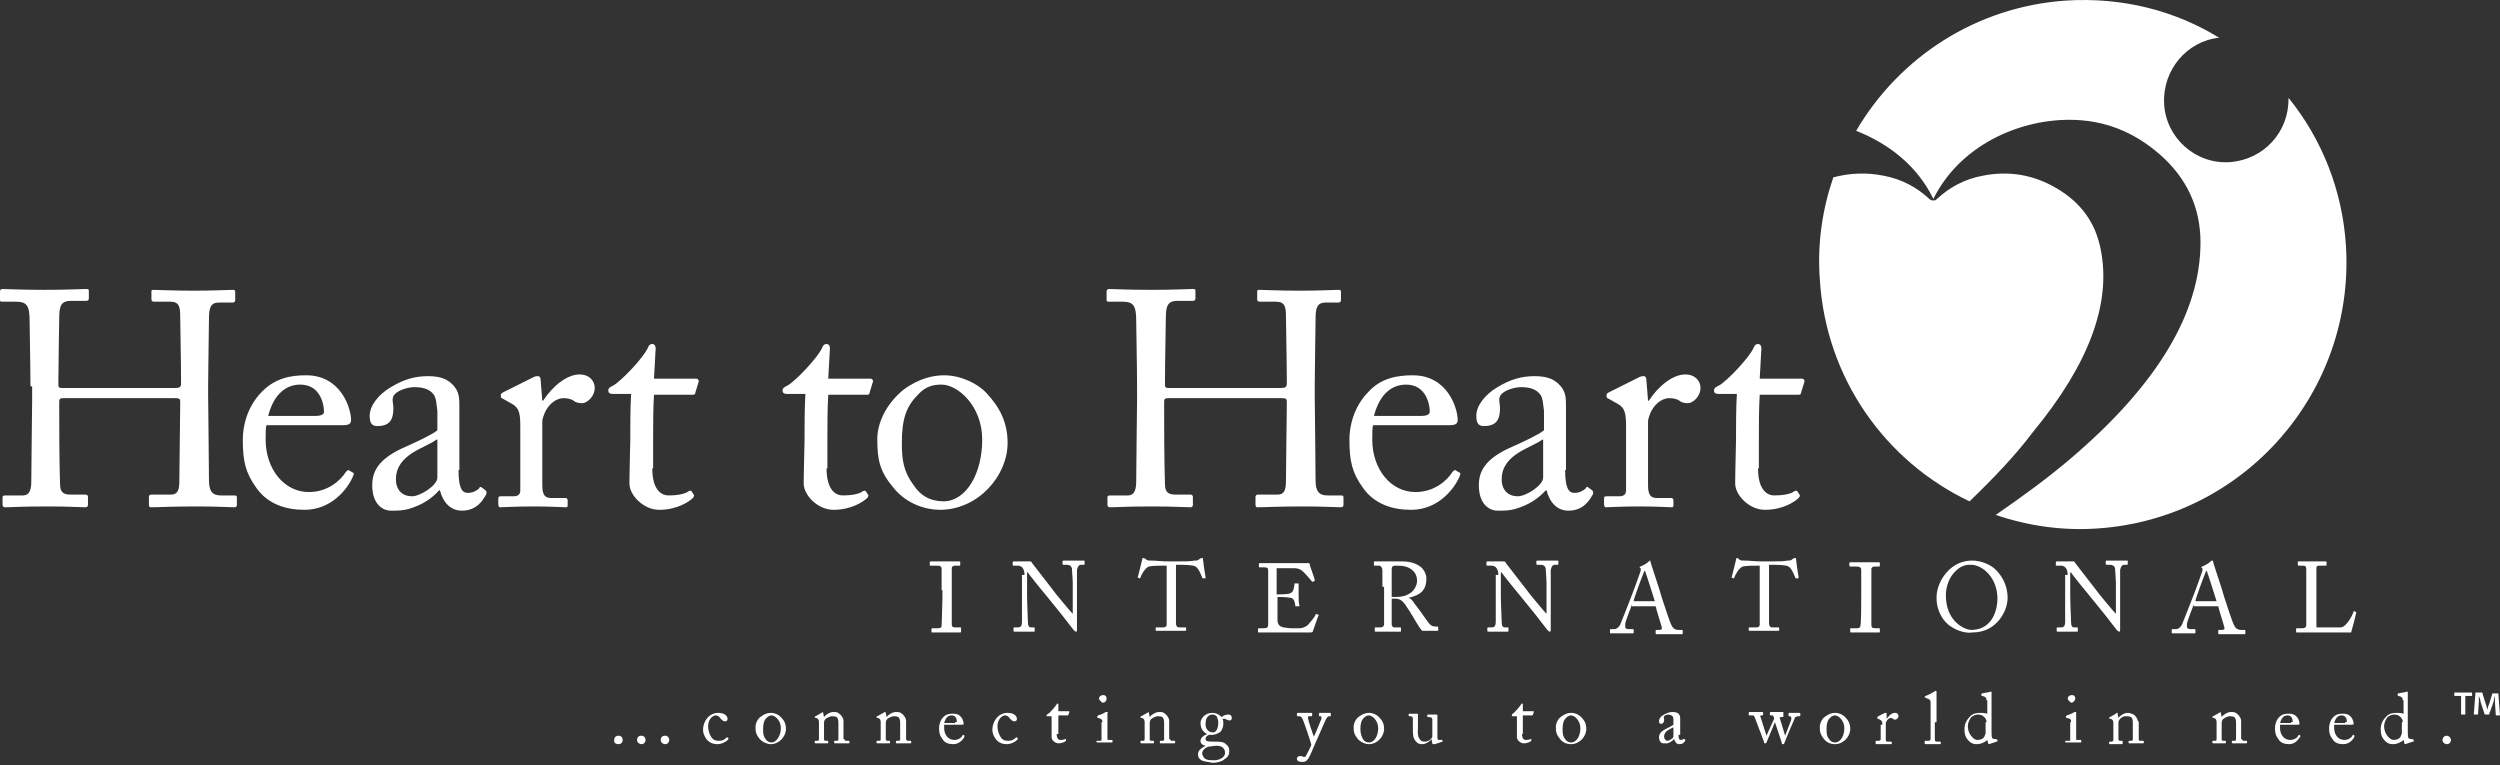 <?xml version="1.0" encoding="UTF-8"?>
<svg width="356" height="109" viewBox="0 0 356 109" fill="none" xmlns="http://www.w3.org/2000/svg">
<rect x="0" y="0" width="356" height="109" fill="#333333" stroke="none"/>
<path d="M299.135 35.492C298.412 31.757 296.364 28.866 292.87 26.818C289.617 24.89 286.123 24.288 282.389 25.011C279.738 25.493 277.57 26.697 275.763 28.384C275.642 28.505 275.401 28.625 275.281 28.505C275.16 28.625 275.04 28.505 274.799 28.384C272.992 26.697 270.823 25.493 268.173 25.011C265.763 24.529 263.354 24.649 261.065 25.252C259.499 29.83 258.776 34.649 259.137 39.709C259.981 53.924 268.534 65.731 280.461 71.393C283.834 68.14 286.967 64.888 289.497 61.514C297.448 51.876 300.701 43.202 299.135 35.492ZM334.072 35.13C333.59 27.059 330.578 19.71 325.88 13.927C326 18.746 322.386 22.722 317.567 23.083C312.628 23.445 308.411 19.59 308.17 14.771C307.929 9.952 311.423 5.856 316.001 5.374C309.736 1.518 302.267 -0.409 294.316 0.073C281.425 0.916 270.462 8.144 264.318 18.626C268.896 20.433 272.992 23.565 275.281 28.264C275.281 28.384 275.281 28.384 275.281 28.505V28.384C279.016 20.794 287.328 17.059 294.677 17.059C299.616 17.059 303.833 18.746 307.568 21.999C311.423 25.372 313.35 29.589 313.35 34.528C313.35 44.528 307.206 54.768 294.918 65.249C291.665 68.02 288.051 70.67 284.196 73.321C288.774 74.887 293.713 75.61 298.773 75.248C319.615 73.802 335.277 55.852 334.072 35.13Z" fill="white"/>
<path d="M4.337 55.009C4.337 52.358 4.217 46.455 4.217 45.732C4.217 43.564 3.855 42.961 2.289 42.961H0.241C-2.33375e-07 42.961 0 42.841 0 42.6V41.516C0 41.275 0.12 41.154 0.361 41.154C1.205 41.154 2.65 41.275 6.385 41.275C9.758 41.275 11.325 41.154 12.168 41.154C12.529 41.154 12.65 41.154 12.65 41.395V42.48C12.65 42.72 12.529 42.841 12.288 42.841H10.12C8.674 42.841 8.433 43.564 8.433 45.371C8.433 45.973 8.313 51.756 8.313 54.165V54.888C8.313 55.129 8.433 55.25 8.795 55.25H24.938C25.54 55.25 25.781 55.129 25.781 54.647V54.165C25.781 51.636 25.661 45.612 25.661 45.13C25.661 43.684 25.54 42.961 24.215 42.961H21.926C21.685 42.961 21.565 42.841 21.565 42.6V41.516C21.565 41.395 21.565 41.275 21.806 41.275C22.77 41.275 24.577 41.395 27.588 41.395C30.6 41.395 32.287 41.275 33.13 41.275C33.492 41.275 33.492 41.395 33.492 41.636V42.72C33.492 42.961 33.371 43.082 33.13 43.082H31.203C29.998 43.082 29.757 43.805 29.757 45.371C29.757 45.973 29.637 53.322 29.637 54.888V56.214C29.637 57.659 29.757 65.851 29.757 68.381C29.757 69.947 30.239 70.55 31.444 70.55H33.371C33.733 70.55 33.733 70.67 33.733 70.911V71.875C33.733 72.116 33.612 72.236 33.371 72.236C32.528 72.236 31.082 72.116 27.95 72.116C24.215 72.116 22.77 72.236 21.444 72.236C21.324 72.236 21.203 72.116 21.203 71.875V70.791C21.203 70.55 21.324 70.429 21.565 70.429H24.336C25.42 70.429 25.54 69.586 25.54 68.381C25.54 66.333 25.661 59.346 25.661 57.78V57.177C25.661 56.695 25.42 56.695 24.697 56.695H9.036C8.554 56.695 8.433 56.816 8.433 57.177V58.141C8.433 59.346 8.433 65.972 8.554 68.984C8.554 70.068 9.036 70.429 9.999 70.429H12.168C12.409 70.429 12.529 70.55 12.529 70.791V71.875C12.529 72.116 12.409 72.236 12.168 72.236C11.325 72.236 9.879 72.116 6.747 72.116C3.012 72.116 1.687 72.236 0.723 72.236C0.482 72.236 0.361 72.116 0.361 71.875V70.791C0.361 70.67 0.482 70.55 0.723 70.55H3.253C4.337 70.55 4.458 69.466 4.458 68.502C4.458 66.454 4.578 58.021 4.578 56.936V55.009H4.337Z" fill="white"/>
<path d="M37.948 60.55C37.828 60.912 37.828 61.635 37.828 62.598C37.828 66.815 40.478 70.068 43.972 70.068C46.622 70.068 48.429 68.502 49.273 67.176C49.393 67.056 49.513 66.935 49.634 66.935L50.236 67.297C50.357 67.297 50.477 67.417 50.236 67.899C49.513 69.586 47.224 72.598 43.369 72.598C40.839 72.598 38.189 71.875 36.502 69.465C34.936 67.297 34.575 65.61 34.575 62.598C34.575 60.912 35.057 58.02 37.346 55.731C39.273 53.804 41.442 53.442 43.61 53.442C48.55 53.442 49.995 58.141 49.995 59.828C49.995 60.43 49.513 60.55 48.791 60.55H37.948ZM44.935 59.225C45.779 59.225 46.14 58.984 46.14 58.623C46.14 57.659 45.658 54.768 42.767 54.768C40.839 54.768 39.032 55.972 38.189 59.225H44.935Z" fill="white"/>
<path d="M65.293 66.935C65.293 69.465 65.775 70.188 66.619 70.188C67.342 70.188 67.944 69.827 68.185 69.586C68.305 69.345 68.426 69.224 68.667 69.465L69.149 69.827C69.269 69.947 69.39 70.188 69.149 70.549C68.787 71.152 67.944 72.718 65.775 72.718C64.209 72.718 63.125 71.634 62.643 69.827H62.523C61.559 70.911 60.234 71.875 58.186 72.477C57.342 72.718 56.619 72.718 55.656 72.718C54.571 72.718 53.005 71.875 53.005 69.104C53.005 67.056 53.969 65.369 57.342 63.803C59.27 62.96 61.559 61.875 62.282 61.273V58.502C62.161 57.779 62.161 56.575 61.679 56.093C61.197 55.49 60.354 55.129 59.029 55.129C58.186 55.129 56.86 55.49 56.258 56.093C55.656 56.695 56.017 57.297 56.017 58.141C56.017 59.707 55.535 60.671 53.728 60.671C53.005 60.671 52.644 60.309 52.644 59.225C52.644 57.779 53.849 56.213 55.656 55.129C57.463 54.045 59.029 53.563 60.956 53.563C63.005 53.563 63.848 54.165 64.45 54.767C65.414 55.731 65.414 56.695 65.414 57.9V64.526V66.935H65.293ZM62.161 62.598C60.595 63.803 56.379 64.646 56.379 68.26C56.379 69.827 57.342 70.67 58.667 70.67C59.872 70.67 62.282 69.104 62.282 68.02V62.598H62.161Z" fill="white"/>
<path d="M74.09 60.55C74.09 58.382 73.728 57.9 72.523 57.297L71.68 56.816C71.439 56.695 71.319 56.695 71.319 56.454V56.213C71.319 56.093 71.439 55.972 71.68 55.852L76.017 53.683C76.258 53.563 76.499 53.563 76.62 53.563C76.861 53.563 76.981 53.804 76.981 54.045L77.222 57.056H77.342C78.668 55.008 80.716 53.322 82.523 53.322C83.968 53.322 84.691 54.286 84.691 55.249C84.691 56.454 83.607 57.418 82.884 57.418C82.402 57.418 81.92 57.297 81.679 57.056C81.318 56.816 80.836 56.695 80.234 56.695C79.511 56.695 78.427 57.177 77.704 58.502C77.463 58.984 77.222 59.707 77.222 59.948V69.104C77.222 70.429 77.583 70.911 78.427 70.911H80.475C80.716 70.911 80.836 71.031 80.836 71.272V71.875C80.836 72.116 80.836 72.236 80.595 72.236C80.354 72.236 78.306 72.116 76.017 72.116C73.367 72.116 71.56 72.236 71.198 72.236C71.078 72.236 70.957 72.116 70.957 71.754V71.031C70.957 70.67 71.078 70.67 71.439 70.67H73.126C73.728 70.67 74.09 70.429 74.09 69.827C74.09 68.381 74.09 66.935 74.09 64.646V60.55Z" fill="white"/>
<path d="M92.886 66.695C92.886 69.947 94.332 70.55 95.175 70.55C96.139 70.55 97.464 70.429 98.066 69.947C98.307 69.827 98.428 69.827 98.548 70.068L98.789 70.429C98.91 70.55 98.789 70.79 98.669 70.911C98.187 71.393 96.5 72.598 93.85 72.598C91.681 72.598 89.633 70.55 89.633 68.863C89.633 67.056 89.754 63.321 89.754 62.598V61.635C89.754 60.912 89.754 57.9 89.874 56.093H87.224C86.862 56.093 86.621 55.972 86.621 55.611C86.621 55.249 86.862 55.129 87.344 54.888C88.428 54.286 91.681 50.912 92.284 49.467C92.404 49.105 92.645 48.985 92.886 48.985C93.247 48.985 93.368 49.346 93.368 49.587L93.127 53.924H99.151C99.391 53.924 99.512 54.165 99.512 54.286L99.03 55.852C99.03 56.093 98.91 56.213 98.669 56.213H93.127C93.006 58.261 93.006 60.309 93.006 62.237V66.695H92.886Z" fill="white"/>
<path d="M117.702 66.695C117.702 69.947 119.147 70.55 119.99 70.55C120.954 70.55 122.279 70.429 122.882 69.947C123.123 69.827 123.243 69.827 123.364 70.068L123.605 70.429C123.725 70.55 123.605 70.79 123.484 70.911C123.002 71.393 121.316 72.598 118.665 72.598C116.497 72.598 114.449 70.55 114.449 68.863C114.449 67.056 114.569 63.321 114.569 62.598V61.635C114.569 60.912 114.569 57.9 114.69 56.093H112.039C111.678 56.093 111.437 55.972 111.437 55.611C111.437 55.249 111.678 55.129 112.16 54.888C113.244 54.286 116.497 50.912 117.099 49.467C117.22 49.105 117.461 48.985 117.702 48.985C118.063 48.985 118.183 49.346 118.183 49.587L117.942 53.924H123.966C124.207 53.924 124.328 54.165 124.328 54.286L123.846 55.852C123.846 56.093 123.725 56.213 123.484 56.213H117.942C117.822 58.261 117.822 60.309 117.822 62.237V66.695H117.702Z" fill="white"/>
<path d="M127.339 69.586C125.291 67.176 124.929 65.61 124.929 62.478C124.929 60.309 126.134 57.538 128.664 55.49C130.953 53.804 133.001 53.442 134.447 53.442C136.856 53.442 139.266 54.647 140.471 55.972C142.398 58.02 143.482 60.189 143.482 63.08C143.482 67.779 139.266 72.598 133.844 72.598C131.796 72.598 129.146 71.754 127.339 69.586ZM139.868 62.598C139.868 57.779 136.374 54.768 134.085 54.768C132.881 54.768 131.796 55.008 130.712 56.213C129.026 57.9 128.423 59.707 128.423 63.08C128.423 65.49 128.664 67.176 130.11 69.104C131.074 70.55 132.399 71.393 134.447 71.393C137.7 71.272 139.868 67.297 139.868 62.598Z" fill="white"/>
<path d="M161.918 55.008C161.918 52.358 161.797 46.455 161.797 45.732C161.797 43.563 161.436 42.961 159.87 42.961H157.822C157.581 42.961 157.581 42.841 157.581 42.6V41.516C157.581 41.275 157.701 41.154 157.942 41.154C158.785 41.154 160.231 41.275 163.966 41.275C167.339 41.275 168.905 41.154 169.748 41.154C170.11 41.154 170.23 41.154 170.23 41.395V42.479C170.23 42.72 170.11 42.841 169.869 42.841H167.7C166.255 42.841 166.014 43.563 166.014 45.371C166.014 45.973 165.893 51.756 165.893 54.165V54.888C165.893 55.129 166.014 55.249 166.375 55.249H182.398C183 55.249 183.241 55.129 183.241 54.647V54.165C183.241 51.635 183.121 45.612 183.121 45.13C183.121 43.684 183 42.961 181.675 42.961H179.386C179.145 42.961 179.025 42.841 179.025 42.6V41.516C179.025 41.395 179.025 41.275 179.266 41.275C180.23 41.275 182.037 41.395 185.048 41.395C188.06 41.395 189.747 41.275 190.59 41.275C190.952 41.275 190.952 41.395 190.952 41.636V42.72C190.952 42.961 190.831 43.082 190.59 43.082H188.783C187.578 43.082 187.337 43.804 187.337 45.371C187.337 45.973 187.217 53.322 187.217 54.888V56.213C187.217 57.659 187.337 65.851 187.337 68.381C187.337 69.947 187.819 70.55 189.024 70.55H190.952C191.313 70.55 191.313 70.67 191.313 70.911V71.875C191.313 72.116 191.193 72.236 190.952 72.236C190.108 72.236 188.663 72.116 185.53 72.116C181.796 72.116 180.35 72.236 179.025 72.236C178.904 72.236 178.784 72.116 178.784 71.875V70.79C178.784 70.55 178.904 70.429 179.145 70.429H181.916C183 70.429 183.121 69.586 183.121 68.381C183.121 66.333 183.241 59.346 183.241 57.779V57.177C183.241 56.695 183 56.695 182.278 56.695H166.375C165.893 56.695 165.773 56.816 165.773 57.177V58.141C165.773 59.346 165.773 65.972 165.893 68.983C165.893 70.068 166.375 70.429 167.339 70.429H169.507C169.748 70.429 169.869 70.55 169.869 70.79V71.875C169.869 72.116 169.748 72.236 169.507 72.236C168.664 72.236 167.218 72.116 164.086 72.116C160.351 72.116 159.026 72.236 158.062 72.236C157.822 72.236 157.701 72.116 157.701 71.875V70.79C157.701 70.67 157.822 70.55 158.062 70.55H160.592C161.677 70.55 161.797 69.465 161.797 68.501C161.797 66.454 161.918 58.02 161.918 56.936V55.008Z" fill="white"/>
<path d="M195.53 60.55C195.41 60.912 195.41 61.635 195.41 62.598C195.41 66.815 198.06 70.068 201.554 70.068C204.204 70.068 206.012 68.502 206.855 67.176C206.975 67.056 207.096 66.935 207.216 66.935L207.819 67.297C207.939 67.297 208.06 67.417 207.819 67.899C207.096 69.586 204.807 72.598 200.952 72.598C198.422 72.598 195.771 71.875 194.085 69.465C192.519 67.297 192.157 65.61 192.157 62.598C192.157 60.912 192.639 58.02 194.928 55.731C196.735 53.804 199.024 53.442 201.193 53.442C206.132 53.442 207.578 58.141 207.578 59.828C207.578 60.43 207.096 60.55 206.373 60.55H195.53ZM202.397 59.225C203.241 59.225 203.602 58.984 203.602 58.623C203.602 57.659 203.12 54.768 200.229 54.768C198.301 54.768 196.494 55.972 195.651 59.225H202.397Z" fill="white"/>
<path d="M222.876 66.935C222.876 69.465 223.358 70.188 224.201 70.188C224.924 70.188 225.526 69.827 225.767 69.586C225.888 69.345 226.008 69.224 226.249 69.465L226.731 69.827C226.852 69.947 226.972 70.188 226.731 70.549C226.37 71.152 225.526 72.718 223.358 72.718C221.792 72.718 220.707 71.634 220.225 69.827H220.105C219.141 70.911 217.816 71.875 215.768 72.477C214.925 72.718 214.202 72.718 213.238 72.718C212.154 72.718 210.588 71.875 210.588 69.104C210.588 67.056 211.551 65.369 214.925 63.803C216.852 62.96 219.141 61.875 219.864 61.273V58.502C219.744 57.779 219.744 56.575 219.262 56.093C218.78 55.49 217.936 55.129 216.611 55.129C215.768 55.129 214.443 55.49 213.84 56.093C213.238 56.695 213.599 57.297 213.599 58.141C213.599 59.707 213.118 60.671 211.31 60.671C210.588 60.671 210.226 60.309 210.226 59.225C210.226 57.779 211.431 56.213 213.238 55.129C215.045 54.045 216.611 53.563 218.539 53.563C220.587 53.563 221.43 54.165 222.033 54.767C222.996 55.731 222.996 56.695 222.996 57.9V64.526V66.935H222.876ZM219.623 62.598C218.057 63.803 213.84 64.646 213.84 68.26C213.84 69.827 214.804 70.67 216.129 70.67C217.334 70.67 219.744 69.104 219.744 68.02V62.598H219.623Z" fill="white"/>
<path d="M231.549 60.55C231.549 58.382 231.188 57.9 229.983 57.297L229.139 56.816C228.899 56.695 228.778 56.695 228.778 56.454V56.213C228.778 56.093 228.899 55.972 229.139 55.852L233.477 53.683C233.717 53.563 233.958 53.563 234.079 53.563C234.32 53.563 234.44 53.804 234.44 54.045L234.681 57.056H234.802C236.127 55.008 238.175 53.322 239.982 53.322C241.428 53.322 242.151 54.286 242.151 55.249C242.151 56.454 241.066 57.418 240.344 57.418C239.862 57.418 239.38 57.297 239.139 57.056C238.777 56.816 238.295 56.695 237.693 56.695C236.97 56.695 235.886 57.177 235.163 58.502C234.922 58.984 234.681 59.707 234.681 59.948V69.104C234.681 70.429 235.043 70.911 235.886 70.911H237.934C238.175 70.911 238.295 71.031 238.295 71.272V71.875C238.295 72.116 238.295 72.236 238.054 72.236C237.814 72.236 235.766 72.116 233.477 72.116C230.826 72.116 229.019 72.236 228.658 72.236C228.537 72.236 228.417 72.116 228.417 71.754V71.031C228.417 70.67 228.537 70.67 228.899 70.67H230.585C231.188 70.67 231.549 70.429 231.549 69.827C231.549 68.381 231.549 66.935 231.549 64.646V60.55Z" fill="white"/>
<path d="M250.343 66.695C250.343 69.947 251.789 70.55 252.632 70.55C253.596 70.55 254.921 70.429 255.524 69.947C255.765 69.827 255.885 69.827 256.006 70.068L256.247 70.429C256.367 70.55 256.247 70.79 256.126 70.911C255.644 71.393 253.958 72.598 251.307 72.598C249.139 72.598 247.091 70.55 247.091 68.863C247.091 67.056 247.211 63.321 247.211 62.598V61.635C247.211 60.912 247.211 57.9 247.332 56.093H244.681C244.32 56.093 244.079 55.972 244.079 55.611C244.079 55.249 244.32 55.129 244.802 54.888C245.886 54.286 249.139 50.912 249.741 49.467C249.862 49.105 250.103 48.985 250.343 48.985C250.705 48.985 250.825 49.346 250.825 49.587L250.584 53.924H256.608C256.849 53.924 256.97 54.165 256.97 54.286L256.488 55.852C256.488 56.093 256.367 56.213 256.126 56.213H250.584C250.464 58.261 250.464 60.309 250.464 62.237V66.695H250.343Z" fill="white"/>
<path d="M134.086 84.043C134.086 83.681 134.086 81.151 134.086 81.031C134.086 80.67 133.966 80.549 133.363 80.549H132.52C132.4 80.549 132.4 80.549 132.4 80.429V80.067C132.4 80.067 132.4 79.947 132.52 79.947C132.64 79.947 133.363 79.947 134.689 79.947C135.893 79.947 136.375 79.947 136.616 79.947C136.737 79.947 136.737 79.947 136.737 80.067V80.429C136.737 80.549 136.737 80.549 136.616 80.549H136.014C135.773 80.549 135.532 80.67 135.532 80.911C135.532 81.031 135.532 84.163 135.532 84.284V85.368C135.532 85.489 135.532 88.741 135.532 88.862C135.532 89.344 135.773 89.344 136.134 89.344H136.737C136.857 89.344 136.857 89.344 136.857 89.464V89.946C136.857 89.946 136.857 90.067 136.737 90.067C136.616 90.067 136.014 90.067 134.809 90.067C133.484 90.067 132.881 90.067 132.761 90.067C132.64 90.067 132.64 90.067 132.64 89.946V89.585C132.64 89.585 132.64 89.464 132.761 89.464H133.484C133.725 89.464 134.086 89.464 134.086 89.103C134.086 88.862 134.207 85.85 134.207 85.127V84.043H134.086Z" fill="white"/>
<path d="M145.892 81.874C145.892 81.031 145.531 80.549 144.928 80.549H144.326C144.206 80.549 144.206 80.549 144.206 80.428V80.067C144.206 80.067 144.206 79.947 144.326 79.947C144.447 79.947 144.447 79.947 144.687 79.947C144.928 79.947 145.169 79.947 145.651 79.947C146.133 79.947 146.374 79.947 146.615 79.947C146.856 79.947 146.856 79.947 146.976 80.188C147.097 80.308 149.747 83.802 149.868 83.922C149.988 84.163 152.398 87.055 152.759 87.416V85.729C152.759 84.525 152.759 83.802 152.759 83.079C152.759 82.477 152.639 81.151 152.639 80.91C152.518 80.549 152.277 80.428 151.916 80.428H151.434C151.434 80.428 151.313 80.428 151.313 80.308V79.947C151.313 79.947 151.313 79.826 151.434 79.826C151.675 79.826 152.036 79.826 153 79.826C153.843 79.826 154.205 79.826 154.325 79.826C154.446 79.826 154.446 79.826 154.446 79.947V80.308C154.446 80.308 154.446 80.428 154.325 80.428H153.964C153.602 80.428 153.482 80.669 153.362 81.151C153.362 82.115 153.362 83.44 153.362 84.404V89.585C153.362 89.826 153.362 89.946 153.241 89.946C153.121 89.946 153 89.826 152.88 89.705C152.88 89.705 152.036 88.621 151.193 87.537C150.229 86.332 149.145 85.007 149.145 85.007C149.025 84.886 146.374 81.633 146.374 81.513H146.254V84.645C146.254 85.97 146.374 88.259 146.374 88.5C146.374 89.103 146.495 89.344 146.856 89.344H147.217C147.338 89.344 147.338 89.344 147.338 89.464V89.826C147.338 89.946 147.338 89.946 147.217 89.946C147.097 89.946 146.254 89.946 145.892 89.946C145.651 89.946 144.687 89.946 144.447 89.946C144.447 89.946 144.326 89.946 144.326 89.826V89.464C144.326 89.464 144.326 89.344 144.447 89.344H144.928C145.29 89.344 145.531 89.223 145.531 88.5C145.531 88.259 145.531 86.693 145.531 84.163V81.874H145.892Z" fill="white"/>
<path d="M166.134 80.549H165.772C165.29 80.549 164.086 80.549 163.604 80.67C163.001 80.91 162.52 81.874 162.399 82.236C162.399 82.356 162.279 82.356 162.279 82.356L162.038 82.236C162.038 82.236 161.917 82.236 162.038 82.115C162.158 81.633 162.64 79.826 162.64 79.706C162.64 79.465 162.761 79.465 162.761 79.465C162.881 79.465 162.881 79.465 162.881 79.465L163.122 79.585C163.363 79.826 163.483 79.826 163.965 79.826C164.688 79.826 165.29 79.947 166.616 79.947H167.338C168.905 79.947 169.507 79.947 170.109 79.826C170.471 79.826 170.591 79.826 170.832 79.585L171.073 79.465C171.194 79.465 171.194 79.465 171.194 79.465C171.314 79.465 171.314 79.465 171.314 79.706C171.314 79.826 171.555 81.633 171.676 82.236C171.676 82.356 171.676 82.356 171.555 82.356H171.314C171.314 82.356 171.194 82.356 171.194 82.236C171.073 81.995 170.712 80.91 170.23 80.67C169.868 80.429 168.543 80.429 167.82 80.429H167.459V84.404C167.459 84.645 167.459 88.5 167.459 88.741C167.459 89.103 167.579 89.344 167.941 89.344H168.784C168.905 89.344 168.905 89.344 168.905 89.464V89.705C168.905 89.826 168.905 89.826 168.784 89.826C168.664 89.826 168.182 89.826 166.857 89.826C165.531 89.826 164.929 89.826 164.688 89.826C164.568 89.826 164.568 89.826 164.568 89.705V89.464C164.568 89.344 164.568 89.344 164.688 89.344H165.652C165.893 89.344 166.134 89.223 166.134 88.982C166.134 88.621 166.134 84.284 166.134 84.043V80.549Z" fill="white"/>
<path d="M181.793 84.645C181.913 84.645 183.359 84.645 183.6 84.525C183.961 84.404 184.082 84.284 184.202 83.922C184.202 83.802 184.323 83.561 184.323 83.2C184.323 83.079 184.323 83.079 184.443 83.079H184.805C184.925 83.079 184.925 83.079 184.925 83.2C184.925 83.441 184.925 84.525 184.925 84.766C184.925 85.248 184.925 85.971 185.046 86.211C185.046 86.332 185.046 86.332 184.925 86.332H184.564C184.443 86.332 184.443 86.332 184.443 86.211C184.443 85.971 184.323 85.73 184.323 85.609C184.202 85.368 184.082 85.127 183.72 85.127C183.118 85.007 182.154 85.007 181.913 85.007V85.85C181.913 86.573 181.913 87.898 181.913 88.26C181.913 88.982 182.275 89.223 182.757 89.344C182.997 89.344 183.479 89.464 183.841 89.464C184.082 89.464 184.805 89.464 185.046 89.464C185.286 89.464 185.889 89.344 186.25 88.982C186.371 88.862 187.214 87.898 187.335 87.537C187.335 87.416 187.455 87.416 187.455 87.416L187.696 87.537C187.816 87.537 187.816 87.657 187.696 87.778L186.973 89.826C186.973 89.946 186.853 90.067 186.612 90.067C186.491 90.067 185.407 90.067 181.07 90.067C179.986 90.067 179.504 90.067 179.263 90.067C179.142 90.067 179.142 90.067 179.142 89.946V89.585C179.142 89.585 179.142 89.464 179.263 89.464H179.865C180.468 89.464 180.588 89.344 180.588 88.862V85.609V84.284C180.588 83.079 180.588 81.392 180.588 81.272C180.588 80.79 180.347 80.79 179.865 80.79H179.383C179.263 80.79 179.263 80.79 179.263 80.67V80.308C179.263 80.308 179.263 80.188 179.383 80.188C179.745 80.188 180.227 80.188 181.07 80.188H181.672C182.997 80.188 184.443 80.188 185.768 80.188C186.009 80.188 186.25 80.188 186.371 80.188C186.491 80.188 186.491 80.188 186.491 80.308C186.491 80.549 187.214 82.356 187.214 82.597V82.718L186.973 82.838H186.853C186.853 82.838 185.768 81.513 185.407 81.272C185.166 81.031 184.684 80.911 184.323 80.911H181.793V84.645Z" fill="white"/>
<path d="M196.853 83.561C196.853 82.477 196.853 81.633 196.853 81.272C196.853 80.79 196.612 80.549 196.371 80.549H195.768C195.648 80.549 195.648 80.549 195.648 80.429V80.067C195.648 79.947 195.648 79.947 195.768 79.947C195.889 79.947 196.371 79.947 197.455 79.947C198.178 79.947 199.503 79.947 199.744 79.947C200.949 79.947 201.792 80.308 202.394 80.79C202.876 81.272 203.117 81.874 203.117 82.356C203.117 84.043 202.274 84.766 200.587 85.127C200.949 85.248 201.069 85.489 201.19 85.609C201.31 85.85 202.394 87.175 202.515 87.416C202.635 87.537 203.479 88.862 203.72 88.982C203.96 89.223 204.322 89.223 204.683 89.223C204.804 89.223 204.804 89.223 204.804 89.344V89.705C204.804 89.826 204.804 89.826 204.683 89.826C204.563 89.826 204.201 89.826 203.599 89.826C203.238 89.826 202.635 89.826 202.515 89.826C202.394 89.705 202.033 89.223 201.912 88.982C201.792 88.862 201.069 87.537 200.949 87.416C200.949 87.296 200.226 86.332 200.105 86.091C199.744 85.609 199.383 85.248 198.66 85.248C198.539 85.248 198.419 85.248 198.178 85.248V86.332C198.178 87.175 198.178 88.741 198.178 88.862C198.178 89.103 198.298 89.344 198.539 89.344H199.383C199.503 89.344 199.503 89.344 199.503 89.464V89.826C199.503 89.946 199.503 89.946 199.383 89.946C199.262 89.946 198.901 89.946 197.575 89.946C196.25 89.946 196.009 89.946 195.889 89.946C195.768 89.946 195.768 89.946 195.768 89.826V89.464C195.768 89.344 195.768 89.344 195.889 89.344H196.491C196.853 89.344 197.094 89.223 197.094 88.862C197.094 87.537 197.094 86.211 197.094 84.886V83.561H196.853ZM198.178 85.007C198.419 85.007 198.539 85.007 198.78 85.007C201.31 85.007 201.792 83.32 201.792 82.718C201.792 82.115 201.551 81.513 201.069 81.151C200.467 80.67 199.864 80.549 198.78 80.549C198.66 80.549 198.419 80.549 198.298 80.67C198.178 80.79 198.178 80.911 198.178 81.151V85.007Z" fill="white"/>
<path d="M213.359 81.874C213.359 81.031 212.997 80.549 212.395 80.549H211.793C211.672 80.549 211.672 80.549 211.672 80.428V80.067C211.672 80.067 211.672 79.947 211.793 79.947C211.913 79.947 211.913 79.947 212.154 79.947C212.395 79.947 212.636 79.947 213.118 79.947C213.6 79.947 213.841 79.947 214.082 79.947C214.323 79.947 214.323 79.947 214.443 80.188C214.563 80.308 217.214 83.802 217.334 83.922C217.455 84.163 219.864 87.055 220.226 87.416V85.729C220.226 84.525 220.226 83.802 220.226 83.079C220.226 82.477 220.105 81.151 220.105 80.91C219.985 80.549 219.744 80.428 219.382 80.428H218.901C218.901 80.428 218.78 80.428 218.78 80.308V79.947C218.78 79.947 218.78 79.826 218.901 79.826C219.141 79.826 219.503 79.826 220.467 79.826C221.31 79.826 221.671 79.826 221.792 79.826C221.912 79.826 221.912 79.826 221.912 79.947V80.308C221.912 80.308 221.912 80.428 221.792 80.428H221.43C221.069 80.428 220.949 80.669 220.828 81.151C220.828 82.115 220.828 83.44 220.828 84.404V89.585C220.828 89.826 220.828 89.946 220.708 89.946C220.587 89.946 220.467 89.826 220.346 89.705C220.346 89.705 219.503 88.621 218.66 87.537C217.696 86.332 216.612 85.007 216.612 85.007C216.491 84.886 213.841 81.633 213.841 81.513H213.72V84.645C213.72 85.97 213.841 88.259 213.841 88.5C213.841 89.103 213.961 89.344 214.323 89.344H214.684C214.804 89.344 214.804 89.344 214.804 89.464V89.826C214.804 89.946 214.804 89.946 214.684 89.946C214.563 89.946 213.72 89.946 213.359 89.946C213.118 89.946 212.154 89.946 211.913 89.946C211.913 89.946 211.793 89.946 211.793 89.826V89.464C211.793 89.464 211.793 89.344 211.913 89.344H212.395C212.756 89.344 212.997 89.223 212.997 88.5C212.997 88.259 212.997 86.693 212.997 84.163V81.874H213.359Z" fill="white"/>
<path d="M232.394 86.091C232.274 86.452 231.43 88.5 231.43 88.862C231.43 88.982 231.43 89.103 231.43 89.223C231.43 89.464 231.551 89.585 231.912 89.585H232.514C232.635 89.585 232.635 89.585 232.635 89.705V90.066C232.635 90.187 232.635 90.187 232.514 90.187C232.274 90.187 231.792 90.187 230.948 90.187C229.985 90.187 229.623 90.187 229.382 90.187C229.262 90.187 229.262 90.187 229.262 90.066V89.705C229.262 89.585 229.262 89.585 229.382 89.585H229.864C230.226 89.585 230.466 89.344 230.707 88.982C230.828 88.741 231.792 86.211 232.274 85.007C232.394 84.766 233.478 81.754 233.599 81.392C233.599 81.272 233.719 81.031 233.599 80.91L233.478 80.79C233.478 80.79 233.478 80.669 233.599 80.669C233.96 80.549 234.563 80.188 234.803 79.947C234.924 79.826 234.924 79.826 234.924 79.826C235.044 79.826 235.044 79.947 235.044 80.067C235.285 80.91 236.37 84.043 236.611 85.007C236.972 86.091 237.815 88.741 238.056 89.103C238.297 89.585 238.659 89.705 239.02 89.705H239.502C239.622 89.705 239.622 89.705 239.622 89.826V90.187C239.622 90.307 239.622 90.307 239.502 90.307C239.261 90.307 238.9 90.307 237.815 90.307C236.611 90.307 236.129 90.307 235.888 90.307C235.767 90.307 235.767 90.307 235.767 90.187V89.826C235.767 89.705 235.767 89.705 235.888 89.705H236.249C236.611 89.705 236.731 89.585 236.611 89.223C236.49 88.741 235.888 86.934 235.767 86.332H232.394V86.091ZM235.647 85.609C235.526 85.248 234.442 81.754 234.322 81.513C234.322 81.392 234.201 81.272 234.201 81.272C234.201 81.272 234.081 81.392 234.081 81.513C233.96 81.754 232.635 85.248 232.635 85.609H235.647Z" fill="white"/>
<path d="M250.705 80.549H250.344C249.862 80.549 248.657 80.549 248.175 80.67C247.573 80.91 247.091 81.874 246.97 82.236C246.97 82.356 246.85 82.356 246.85 82.356L246.609 82.236C246.609 82.236 246.488 82.236 246.609 82.115C246.729 81.633 247.211 79.826 247.211 79.706C247.211 79.465 247.332 79.465 247.332 79.465C247.452 79.465 247.452 79.465 247.452 79.465L247.573 79.585C247.814 79.826 247.934 79.826 248.416 79.826C249.139 79.826 249.741 79.947 251.066 79.947H251.789C253.355 79.947 253.958 79.947 254.56 79.826C254.922 79.826 255.042 79.826 255.283 79.585L255.524 79.465C255.644 79.465 255.644 79.465 255.644 79.465C255.765 79.465 255.765 79.465 255.765 79.706C255.765 79.826 256.006 81.633 256.126 82.236C256.126 82.356 256.126 82.356 256.006 82.356H255.765C255.765 82.356 255.644 82.356 255.644 82.236C255.524 81.995 255.162 80.91 254.681 80.67C254.319 80.429 252.994 80.429 252.271 80.429H251.91V84.404C251.91 84.645 251.91 88.5 251.91 88.741C251.91 89.103 252.03 89.344 252.392 89.344H253.235C253.355 89.344 253.355 89.344 253.355 89.464V89.705C253.355 89.826 253.355 89.826 253.235 89.826C253.114 89.826 252.633 89.826 251.307 89.826C249.982 89.826 249.38 89.826 249.139 89.826C249.018 89.826 249.018 89.826 249.018 89.705V89.464C249.018 89.344 249.018 89.344 249.139 89.344H250.103C250.344 89.344 250.584 89.223 250.584 88.982C250.584 88.621 250.584 84.284 250.584 84.043V80.549H250.705Z" fill="white"/>
<path d="M265.038 85.127C265.038 85.85 265.038 88.862 264.918 89.103C264.918 89.464 264.556 89.464 264.315 89.464H263.593C263.472 89.464 263.472 89.464 263.472 89.585V89.946C263.472 89.946 263.472 90.067 263.593 90.067C263.713 90.067 264.315 90.067 265.641 90.067C266.845 90.067 267.448 90.067 267.568 90.067C267.689 90.067 267.689 90.067 267.689 89.946V89.585C267.689 89.464 267.689 89.464 267.568 89.464H267.086C266.604 89.464 266.484 89.344 266.484 88.982C266.484 88.862 266.484 85.609 266.484 85.489V84.404C266.484 84.284 266.484 81.152 266.484 81.031C266.484 80.79 266.725 80.67 266.966 80.67H267.568C267.689 80.67 267.689 80.67 267.689 80.549V80.188C267.689 80.188 267.689 80.067 267.568 80.067C267.327 80.067 266.966 80.067 265.641 80.067C264.315 80.067 263.593 80.067 263.472 80.067C263.472 80.067 263.352 80.067 263.352 80.188V80.549C263.352 80.549 263.352 80.67 263.472 80.67H264.315C264.797 80.67 265.038 80.79 265.038 81.152C265.038 81.393 265.038 83.922 265.038 84.163V85.127Z" fill="white"/>
<path d="M277.812 89.223C276.848 88.621 275.764 87.175 275.764 85.127C275.764 84.284 276.005 82.959 277.089 81.633C278.294 80.188 279.739 79.826 280.824 79.826C281.667 79.826 282.872 80.067 283.956 80.91C284.92 81.754 285.883 83.199 285.883 85.127C285.883 86.091 285.522 87.175 284.799 88.139C283.956 89.223 282.751 90.066 280.824 90.066C280.101 90.187 278.896 89.946 277.812 89.223ZM284.438 85.248C284.438 82.236 282.269 80.428 280.703 80.428C280.462 80.428 279.498 80.308 278.535 81.272C277.571 82.115 277.089 83.561 277.089 84.766C277.089 88.38 279.619 89.705 280.824 89.705C283.956 89.585 284.438 86.452 284.438 85.248Z" fill="white"/>
<path d="M294.437 81.874C294.437 81.031 294.076 80.549 293.473 80.549H292.871C292.751 80.549 292.751 80.549 292.751 80.428V80.067C292.751 80.067 292.751 79.947 292.871 79.947C292.992 79.947 293.112 79.947 293.233 79.947C293.473 79.947 293.714 79.947 294.196 79.947C294.678 79.947 294.919 79.947 295.16 79.947C295.401 79.947 295.401 79.947 295.522 80.188C295.642 80.308 298.292 83.802 298.413 83.922C298.533 84.163 300.943 87.055 301.304 87.416V85.729C301.304 84.525 301.304 83.802 301.304 83.079C301.304 82.477 301.184 81.151 301.184 80.91C301.063 80.549 300.822 80.428 300.461 80.428H299.979C299.979 80.428 299.859 80.428 299.859 80.308V79.947C299.859 79.947 299.859 79.826 299.979 79.826C300.22 79.826 300.581 79.826 301.545 79.826C302.389 79.826 302.75 79.826 302.87 79.826C302.991 79.826 302.991 79.826 302.991 79.947V80.308C302.991 80.308 302.991 80.428 302.87 80.428H302.509C302.148 80.428 302.027 80.669 301.907 81.151C301.907 82.115 301.907 83.44 301.907 84.404V89.585C301.907 89.826 301.907 89.946 301.786 89.946C301.666 89.946 301.545 89.826 301.425 89.705C301.425 89.705 300.581 88.621 299.738 87.537C298.774 86.332 297.69 85.007 297.69 85.007C297.57 84.886 294.919 81.633 294.919 81.513H294.799V84.645C294.799 85.97 294.919 88.259 294.919 88.5C294.919 89.103 295.04 89.344 295.401 89.344H295.762C295.883 89.344 295.883 89.344 295.883 89.464V89.826C295.883 89.946 295.883 89.946 295.762 89.946C295.642 89.946 294.799 89.946 294.437 89.946C294.196 89.946 293.233 89.946 292.992 89.946C292.992 89.946 292.871 89.946 292.871 89.826V89.464C292.871 89.464 292.871 89.344 292.992 89.344H293.473C293.835 89.344 294.076 89.223 294.076 88.5C294.076 88.259 294.076 86.693 294.076 84.163V81.874H294.437Z" fill="white"/>
<path d="M312.387 86.091C312.266 86.452 311.423 88.5 311.423 88.862C311.423 88.982 311.423 89.103 311.423 89.223C311.423 89.464 311.543 89.585 311.905 89.585H312.507C312.628 89.585 312.628 89.585 312.628 89.705V90.066C312.628 90.187 312.628 90.187 312.507 90.187C312.266 90.187 311.784 90.187 310.941 90.187C309.977 90.187 309.616 90.187 309.375 90.187C309.254 90.187 309.254 90.187 309.254 90.066V89.705C309.254 89.585 309.254 89.585 309.375 89.585H309.857C310.218 89.585 310.459 89.344 310.7 88.982C310.821 88.741 311.784 86.211 312.266 85.007C312.387 84.766 313.471 81.754 313.591 81.392C313.591 81.272 313.712 81.031 313.591 80.91L313.471 80.79C313.471 80.79 313.471 80.669 313.591 80.669C313.953 80.549 314.555 80.188 314.796 79.947C314.917 79.826 314.917 79.826 315.037 79.826C315.158 79.826 315.158 79.947 315.158 80.067C315.399 80.91 316.483 84.043 316.724 85.007C317.085 86.091 317.928 88.741 318.169 89.103C318.41 89.585 318.772 89.705 319.133 89.705H319.615C319.736 89.705 319.736 89.705 319.736 89.826V90.187C319.736 90.307 319.736 90.307 319.615 90.307C319.374 90.307 319.013 90.307 317.928 90.307C316.724 90.307 316.242 90.307 316.001 90.307C315.88 90.307 315.88 90.307 315.88 90.187V89.826C315.88 89.705 315.88 89.705 316.001 89.705H316.362C316.724 89.705 316.844 89.585 316.724 89.223C316.603 88.741 316.001 86.934 315.88 86.332H312.387V86.091ZM315.639 85.609C315.519 85.248 314.435 81.754 314.314 81.513C314.314 81.392 314.194 81.272 314.194 81.272C314.194 81.272 314.073 81.392 314.073 81.513C313.953 81.754 312.628 85.248 312.628 85.609H315.639Z" fill="white"/>
<path d="M328.411 83.681C328.411 82.838 328.411 81.272 328.411 81.031C328.411 80.67 328.291 80.549 327.929 80.549H327.327C327.206 80.549 327.206 80.429 327.206 80.429V80.067C327.206 79.947 327.206 79.947 327.327 79.947C327.447 79.947 327.929 79.947 329.134 79.947C330.459 79.947 331.061 79.947 331.182 79.947C331.302 79.947 331.302 79.947 331.302 80.067V80.429C331.302 80.549 331.302 80.549 331.182 80.549H330.339C329.857 80.549 329.857 80.67 329.857 81.031C329.857 81.272 329.857 83.32 329.857 84.284V85.489C329.857 85.73 329.857 88.741 329.857 89.344C330.218 89.344 332.869 89.344 333.35 89.344C334.194 89.223 335.037 87.537 335.158 87.055C335.158 87.055 335.158 86.934 335.278 87.055L335.519 87.175C335.519 87.175 335.519 87.175 335.519 87.296C335.519 87.416 334.917 89.705 334.796 90.067C334.435 90.067 330.459 90.067 328.893 90.067C327.809 90.067 327.327 90.067 327.086 90.067C326.965 90.067 326.965 90.067 326.965 89.946V89.585C326.965 89.464 326.965 89.464 327.086 89.464H327.809C328.291 89.464 328.411 89.223 328.411 89.103C328.411 88.862 328.411 85.368 328.411 84.525V83.681Z" fill="white"/>
<path d="M88.067 105.969C88.428 105.969 88.669 105.728 88.669 105.367C88.669 105.005 88.428 104.764 88.067 104.764C87.585 104.764 87.464 105.126 87.464 105.367C87.344 105.849 87.826 105.969 88.067 105.969ZM91.319 105.969C91.681 105.969 91.922 105.728 91.922 105.367C91.922 105.005 91.681 104.764 91.319 104.764C90.837 104.764 90.717 105.126 90.717 105.367C90.717 105.849 91.199 105.969 91.319 105.969ZM94.692 105.969C95.054 105.969 95.295 105.728 95.295 105.367C95.295 105.005 95.054 104.764 94.692 104.764C94.211 104.764 94.09 105.126 94.09 105.367C94.09 105.849 94.572 105.969 94.692 105.969Z" fill="white"/>
<path d="M100.835 103.439C100.835 104.042 101.076 104.644 101.317 105.005C101.678 105.487 102.04 105.487 102.401 105.487C102.883 105.487 103.124 105.367 103.486 105.005C103.486 105.005 103.486 105.005 103.606 105.005L103.727 105.126V105.246C103.486 105.608 102.763 105.969 102.16 105.969C101.678 105.969 101.076 105.849 100.594 105.246C100.233 104.764 100.112 104.283 100.112 103.921C100.112 102.716 100.956 101.512 102.281 101.512C103.365 101.512 103.606 102.114 103.606 102.355C103.606 102.596 103.486 102.716 103.245 102.716C103.004 102.716 102.883 102.596 102.642 102.355C102.401 101.994 102.16 101.873 101.919 101.873C101.558 101.873 100.835 102.355 100.835 103.439Z" fill="white"/>
<path d="M108.185 105.246C107.703 104.644 107.582 104.283 107.582 103.56C107.582 103.078 107.823 102.355 108.426 101.994C108.907 101.632 109.389 101.512 109.751 101.512C110.353 101.512 110.835 101.753 111.196 102.114C111.678 102.596 111.919 103.078 111.919 103.801C111.919 104.885 110.956 105.969 109.751 105.969C109.269 105.969 108.667 105.728 108.185 105.246ZM111.196 103.68C111.196 102.596 110.353 101.873 109.871 101.873C109.63 101.873 109.389 101.994 109.148 102.235C108.787 102.596 108.667 103.078 108.667 103.801C108.667 104.403 108.667 104.764 109.028 105.246C109.269 105.608 109.51 105.728 109.992 105.728C110.594 105.608 111.196 104.765 111.196 103.68Z" fill="white"/>
<path d="M120.232 105.247C120.232 105.367 120.352 105.487 120.473 105.487H120.834C120.955 105.487 120.955 105.487 120.955 105.608V105.728C120.955 105.849 120.955 105.849 120.834 105.849C120.714 105.849 120.473 105.849 119.87 105.849C119.388 105.849 119.027 105.849 118.907 105.849C118.907 105.849 118.786 105.849 118.786 105.728V105.608C118.786 105.487 118.786 105.487 118.907 105.487H119.147C119.268 105.487 119.388 105.487 119.388 105.247C119.388 105.006 119.388 104.644 119.388 104.403V103.078C119.388 102.717 119.388 102.355 119.147 102.114C118.906 101.994 118.666 101.994 118.425 101.994C118.304 101.994 117.943 102.114 117.581 102.355C117.34 102.596 117.34 102.837 117.34 103.078V105.126C117.34 105.367 117.34 105.487 117.581 105.487H117.822C117.943 105.487 117.943 105.487 117.943 105.608V105.728C117.943 105.849 117.943 105.849 117.822 105.849C117.702 105.849 117.461 105.849 116.979 105.849C116.497 105.849 116.136 105.849 116.136 105.849C116.136 105.849 116.015 105.849 116.015 105.728V105.608C116.015 105.608 116.015 105.487 116.136 105.487H116.377C116.497 105.487 116.618 105.487 116.618 105.247V102.837C116.618 102.476 116.497 102.355 116.256 102.235H116.136C116.015 102.235 116.015 102.114 116.015 102.114C116.015 102.114 116.015 101.994 116.136 101.994L116.979 101.512C117.099 101.512 117.099 101.391 117.099 101.391C117.099 101.391 117.22 101.391 117.22 101.512L117.34 102.114C117.581 101.753 118.184 101.391 118.666 101.391C119.027 101.391 119.268 101.391 119.509 101.632C119.87 101.873 120.111 102.355 120.111 102.596V105.247H120.232Z" fill="white"/>
<path d="M129.027 105.247C129.027 105.367 129.147 105.487 129.267 105.487H129.629C129.749 105.487 129.749 105.487 129.749 105.608V105.728C129.749 105.849 129.749 105.849 129.629 105.849C129.508 105.849 129.267 105.849 128.665 105.849C128.183 105.849 127.822 105.849 127.701 105.849C127.581 105.849 127.581 105.849 127.581 105.728V105.608C127.581 105.487 127.581 105.487 127.701 105.487H127.942C128.063 105.487 128.183 105.487 128.183 105.247C128.183 105.006 128.183 104.644 128.183 104.403V103.078C128.183 102.717 128.183 102.355 127.942 102.114C127.701 101.994 127.46 101.994 127.219 101.994C127.099 101.994 126.738 102.114 126.376 102.355C126.135 102.596 126.135 102.837 126.135 103.078V105.126C126.135 105.367 126.135 105.487 126.376 105.487H126.617C126.738 105.487 126.738 105.487 126.738 105.608V105.728C126.738 105.849 126.738 105.849 126.617 105.849C126.497 105.849 126.256 105.849 125.774 105.849C125.292 105.849 124.93 105.849 124.93 105.849C124.93 105.849 124.81 105.849 124.81 105.728V105.608C124.81 105.608 124.81 105.487 124.93 105.487H125.171C125.292 105.487 125.412 105.487 125.412 105.247V102.837C125.412 102.476 125.292 102.355 125.051 102.235H124.93C124.81 102.235 124.81 102.114 124.81 102.114C124.81 102.114 124.81 101.994 124.93 101.994L125.774 101.512C125.894 101.512 125.894 101.391 126.015 101.391C126.015 101.391 126.135 101.391 126.135 101.512L126.256 102.114C126.497 101.753 127.099 101.391 127.581 101.391C127.942 101.391 128.183 101.391 128.424 101.632C128.786 101.873 129.027 102.355 129.027 102.596V105.247Z" fill="white"/>
<path d="M134.447 103.198C134.447 103.319 134.447 103.439 134.447 103.68C134.447 104.644 135.049 105.367 135.893 105.367C136.495 105.367 136.977 105.005 137.097 104.644C137.097 104.644 137.097 104.644 137.218 104.644L137.338 104.764C137.338 104.764 137.338 104.764 137.338 104.885C137.218 105.246 136.616 105.969 135.772 105.969C135.17 105.969 134.568 105.849 134.206 105.246C133.845 104.764 133.724 104.403 133.724 103.68C133.724 103.319 133.845 102.596 134.327 102.114C134.809 101.632 135.29 101.632 135.772 101.632C136.977 101.632 137.218 102.716 137.218 103.078C137.218 103.198 137.097 103.198 136.977 103.198H134.447ZM136.013 102.837C136.254 102.837 136.254 102.837 136.254 102.716C136.254 102.475 136.134 101.873 135.531 101.873C135.049 101.873 134.688 102.114 134.447 102.957H136.013V102.837Z" fill="white"/>
<path d="M142.037 103.439C142.037 104.042 142.278 104.644 142.519 105.005C142.88 105.487 143.241 105.487 143.603 105.487C144.085 105.487 144.326 105.367 144.687 105.005C144.687 105.005 144.687 105.005 144.808 105.005L144.928 105.126V105.246C144.687 105.608 143.964 105.969 143.362 105.969C142.88 105.969 142.278 105.849 141.796 105.246C141.434 104.764 141.314 104.283 141.314 103.921C141.314 102.716 142.157 101.512 143.482 101.512C144.567 101.512 144.808 102.114 144.808 102.355C144.808 102.596 144.687 102.716 144.446 102.716C144.205 102.716 144.085 102.596 143.844 102.355C143.603 101.994 143.362 101.873 143.121 101.873C142.76 101.873 142.037 102.355 142.037 103.439Z" fill="white"/>
<path d="M150.47 104.524C150.47 105.246 150.832 105.367 150.952 105.367C151.193 105.367 151.434 105.367 151.675 105.246H151.796V105.367V105.487C151.675 105.608 151.314 105.849 150.711 105.849C150.229 105.849 149.748 105.367 149.748 105.005C149.748 104.644 149.748 103.68 149.748 103.56V103.319C149.748 103.078 149.748 102.476 149.748 101.994H149.145C149.025 101.994 149.025 101.994 149.025 101.873C149.025 101.753 149.145 101.753 149.266 101.632C149.507 101.512 150.229 100.668 150.47 100.307C150.47 100.187 150.591 100.187 150.591 100.187C150.711 100.187 150.711 100.307 150.711 100.307V101.271H152.157C152.157 101.271 152.277 101.271 152.277 101.391L152.157 101.753C152.157 101.753 152.157 101.873 152.036 101.873H150.711C150.711 102.355 150.711 102.837 150.711 103.319V104.524H150.47Z" fill="white"/>
<path d="M156.978 102.837C156.978 102.475 156.857 102.355 156.376 102.234C156.255 102.234 156.255 102.234 156.255 102.114V101.994C156.255 101.994 156.255 101.994 156.376 101.873C156.737 101.753 157.098 101.632 157.46 101.391C157.58 101.391 157.58 101.391 157.701 101.391C157.701 101.391 157.821 101.391 157.701 101.512C157.701 101.632 157.701 102.355 157.701 103.198V104.283C157.701 104.644 157.701 105.005 157.701 105.126C157.701 105.367 157.701 105.367 157.821 105.367H158.303C158.424 105.367 158.424 105.367 158.424 105.487V105.608C158.424 105.728 158.424 105.728 158.303 105.728C158.183 105.728 157.701 105.728 157.339 105.728C156.737 105.728 156.376 105.728 156.255 105.728C156.255 105.728 156.135 105.728 156.135 105.608C156.135 105.487 156.135 105.487 156.255 105.487H156.737C156.857 105.487 156.857 105.487 156.857 105.246C156.857 104.885 156.857 104.644 156.857 104.283V102.837H156.978ZM156.496 99.464C156.496 99.223 156.737 98.982 157.098 98.982C157.46 98.982 157.58 99.223 157.58 99.464C157.58 99.704 157.46 100.066 156.978 100.066C156.857 99.945 156.496 99.704 156.496 99.464Z" fill="white"/>
<path d="M166.613 105.247C166.613 105.367 166.733 105.487 166.854 105.487H167.215C167.335 105.487 167.335 105.487 167.335 105.608V105.728C167.335 105.849 167.335 105.849 167.215 105.849C167.094 105.849 166.854 105.849 166.251 105.849C165.769 105.849 165.408 105.849 165.287 105.849C165.167 105.849 165.167 105.849 165.167 105.728V105.608C165.167 105.487 165.167 105.487 165.287 105.487H165.528C165.649 105.487 165.769 105.487 165.769 105.247C165.769 105.006 165.769 104.644 165.769 104.403V103.078C165.769 102.717 165.769 102.355 165.528 102.114C165.287 101.994 165.046 101.994 164.805 101.994C164.685 101.994 164.324 102.114 163.962 102.355C163.721 102.596 163.721 102.837 163.721 103.078V105.126C163.721 105.367 163.721 105.487 163.962 105.487H164.203C164.324 105.487 164.324 105.487 164.324 105.608V105.728C164.324 105.849 164.324 105.849 164.203 105.849C164.083 105.849 163.842 105.849 163.36 105.849C162.878 105.849 162.516 105.849 162.516 105.849C162.516 105.849 162.396 105.849 162.396 105.728V105.608C162.396 105.608 162.396 105.487 162.516 105.487H162.757C162.878 105.487 162.998 105.487 162.998 105.247V102.837C162.998 102.476 162.878 102.355 162.637 102.235H162.516C162.396 102.235 162.396 102.114 162.396 102.114C162.396 102.114 162.396 101.994 162.516 101.994L163.36 101.512C163.48 101.512 163.48 101.391 163.48 101.391C163.48 101.391 163.601 101.391 163.601 101.512L163.721 102.114C163.962 101.753 164.565 101.391 165.046 101.391C165.408 101.391 165.649 101.391 165.89 101.632C166.251 101.873 166.492 102.355 166.492 102.596V105.247H166.613Z" fill="white"/>
<path d="M171.072 108.258C170.71 108.017 170.59 107.776 170.59 107.415C170.59 106.813 171.192 106.451 171.674 106.21C171.192 106.09 170.951 105.849 170.951 105.487C170.951 105.005 171.554 104.644 171.915 104.524C171.554 104.403 170.951 103.921 170.951 102.957C170.951 102.355 171.554 101.512 172.638 101.512C173.361 101.512 173.843 101.994 173.963 102.114C174.204 101.873 174.566 101.753 174.927 101.753C175.288 101.753 175.409 101.994 175.409 102.235C175.409 102.476 175.288 102.596 175.047 102.596C174.927 102.596 174.807 102.476 174.686 102.476C174.566 102.476 174.566 102.355 174.445 102.355C174.325 102.355 174.204 102.355 174.084 102.355C174.204 102.596 174.204 102.837 174.204 103.078C174.204 103.439 174.084 103.801 173.843 104.162C173.602 104.403 172.999 104.644 172.638 104.644C172.397 104.644 172.277 104.644 172.156 104.644C171.915 104.764 171.674 104.885 171.674 105.246C171.674 105.608 172.156 105.608 172.879 105.608C173.722 105.608 174.204 105.608 174.566 105.969C175.047 106.331 175.047 106.692 175.047 106.933C175.047 107.415 174.927 107.776 174.325 108.138C174.084 108.379 173.481 108.62 172.638 108.62C172.156 108.499 171.554 108.499 171.072 108.258ZM174.445 107.174C174.445 106.572 173.963 106.09 172.999 106.21L172.036 106.331C171.674 106.451 171.192 106.813 171.192 107.294C171.192 107.535 171.433 107.897 171.554 108.017C171.915 108.258 172.277 108.258 172.999 108.258C173.361 108.258 174.445 108.017 174.445 107.174ZM173.481 102.957C173.481 102.476 173.361 102.235 173.24 101.994C173.12 101.873 172.879 101.753 172.758 101.753C172.518 101.753 172.277 101.753 172.036 101.994C171.674 102.355 171.674 102.837 171.674 103.198C171.674 103.56 171.795 103.801 172.036 104.042C172.156 104.162 172.397 104.283 172.638 104.283C173.24 104.403 173.481 103.56 173.481 102.957Z" fill="white"/>
<path d="M184.683 108.017C184.683 107.776 184.924 107.656 185.165 107.656C185.406 107.656 185.527 107.776 185.647 107.776C185.768 107.776 185.768 107.776 185.888 107.776C186.009 107.535 186.611 106.451 186.731 106.09C186.731 105.849 185.647 102.716 185.527 102.476C185.406 102.235 185.286 101.994 185.045 101.994H184.804C184.683 101.994 184.683 101.994 184.683 101.873V101.632C184.683 101.632 184.683 101.512 184.804 101.512C184.924 101.512 185.165 101.512 185.768 101.512C186.249 101.512 186.611 101.512 186.731 101.512C186.852 101.512 186.852 101.512 186.852 101.632V101.873C186.852 101.873 186.852 101.994 186.731 101.994H186.37C186.249 101.994 186.249 102.114 186.249 102.235C186.249 102.476 186.972 104.644 187.093 104.885C187.213 104.765 188.057 102.596 188.177 102.355C188.177 102.114 188.177 101.994 188.057 101.994H187.936C187.936 101.994 187.816 101.994 187.816 101.873V101.632C187.816 101.632 187.816 101.512 187.936 101.512C188.057 101.512 188.298 101.512 188.779 101.512C189.02 101.512 189.261 101.512 189.382 101.512C189.502 101.512 189.502 101.512 189.502 101.632V101.873V101.994H189.382C189.261 101.994 189.141 101.994 189.02 102.114C188.779 102.355 188.177 103.921 187.454 105.487C186.972 106.572 186.611 107.535 186.37 107.897C186.249 108.138 186.009 108.499 185.527 108.499C184.924 108.499 184.683 108.379 184.683 108.017Z" fill="white"/>
<path d="M193.36 105.246C192.878 104.644 192.758 104.283 192.758 103.56C192.758 103.078 192.999 102.355 193.601 101.994C194.083 101.632 194.565 101.512 194.926 101.512C195.529 101.512 196.011 101.753 196.372 102.114C196.854 102.596 197.095 103.078 197.095 103.801C197.095 104.885 196.131 105.969 194.926 105.969C194.444 105.969 193.842 105.728 193.36 105.246ZM196.252 103.68C196.252 102.596 195.408 101.873 194.926 101.873C194.685 101.873 194.444 101.994 194.203 102.235C193.842 102.596 193.722 103.078 193.722 103.801C193.722 104.403 193.842 104.764 194.083 105.246C194.324 105.608 194.565 105.728 195.047 105.728C195.77 105.608 196.252 104.765 196.252 103.68Z" fill="white"/>
<path d="M204.686 103.801C204.686 104.282 204.686 104.764 204.686 105.005C204.686 105.367 204.806 105.367 204.927 105.367C205.047 105.367 205.168 105.367 205.288 105.367C205.409 105.367 205.409 105.367 205.409 105.367V105.487V105.608L204.325 105.969C204.204 105.969 204.204 105.969 204.084 105.969C204.084 105.969 203.963 105.969 203.963 105.849L203.843 105.246C203.602 105.608 202.999 105.969 202.517 105.969C202.276 105.969 201.915 105.969 201.554 105.487C201.192 105.005 201.192 104.644 201.192 103.56V102.355C201.192 102.114 201.072 101.994 200.831 101.994C200.71 101.994 200.59 101.994 200.59 101.873V101.753C200.59 101.632 200.59 101.632 200.71 101.632H201.554C201.674 101.632 201.674 101.632 201.674 101.632H201.795C201.915 101.632 201.915 101.632 201.915 101.753C201.915 101.873 201.915 102.355 201.915 102.957V103.68C201.915 104.042 201.795 104.764 202.156 105.246C202.397 105.608 202.638 105.608 202.999 105.608C203.24 105.608 203.722 105.367 203.843 105.126C203.843 105.126 203.963 105.005 203.963 104.885V102.475C203.963 102.234 203.843 102.114 203.481 102.114C203.361 102.114 203.24 102.114 203.24 101.994V101.873C203.24 101.753 203.24 101.753 203.361 101.753H204.325C204.445 101.753 204.445 101.753 204.445 101.753H204.565C204.565 101.753 204.686 101.753 204.686 101.873C204.686 101.994 204.686 102.234 204.686 103.198V103.801Z" fill="white"/>
<path d="M216.732 104.524C216.732 105.246 217.093 105.367 217.213 105.367C217.454 105.367 217.695 105.367 217.936 105.246H218.057V105.367V105.487C217.936 105.608 217.575 105.849 216.973 105.849C216.491 105.849 216.009 105.367 216.009 105.005C216.009 104.644 216.009 103.68 216.009 103.56V103.319C216.009 103.078 216.009 102.476 216.009 101.994H215.406C215.286 101.994 215.286 101.994 215.286 101.873C215.286 101.753 215.286 101.753 215.406 101.632C215.647 101.512 216.37 100.668 216.611 100.307C216.611 100.187 216.732 100.187 216.732 100.187C216.852 100.187 216.852 100.307 216.852 100.307V101.271H218.298C218.418 101.271 218.418 101.271 218.418 101.391L218.298 101.753C218.298 101.753 218.298 101.873 218.177 101.873H216.852C216.852 102.355 216.852 102.837 216.852 103.319V104.524H216.732Z" fill="white"/>
<path d="M222.153 105.246C221.671 104.644 221.551 104.283 221.551 103.56C221.551 103.078 221.792 102.355 222.394 101.994C222.876 101.632 223.358 101.512 223.719 101.512C224.322 101.512 224.804 101.753 225.165 102.114C225.647 102.596 225.888 103.078 225.888 103.801C225.888 104.885 224.924 105.969 223.719 105.969C223.117 105.969 222.515 105.728 222.153 105.246ZM225.045 103.68C225.045 102.596 224.201 101.873 223.719 101.873C223.478 101.873 223.237 101.994 222.996 102.235C222.635 102.596 222.515 103.078 222.515 103.801C222.515 104.403 222.515 104.764 222.876 105.246C223.117 105.608 223.358 105.728 223.84 105.728C224.563 105.608 225.045 104.765 225.045 103.68Z" fill="white"/>
<path d="M239.018 104.644C239.018 105.247 239.138 105.367 239.379 105.367C239.5 105.367 239.741 105.247 239.741 105.247C239.741 105.247 239.861 105.126 239.861 105.247L239.982 105.367V105.487C239.861 105.608 239.741 105.969 239.138 105.969C238.777 105.969 238.536 105.728 238.415 105.247C238.174 105.487 237.813 105.728 237.452 105.849C237.211 105.849 237.09 105.849 236.849 105.849C236.608 105.849 236.247 105.608 236.247 105.006C236.247 104.524 236.488 104.162 237.211 103.801C237.693 103.56 238.174 103.319 238.295 103.198V102.596C238.295 102.476 238.295 102.114 238.174 101.994C238.054 101.873 237.813 101.753 237.572 101.753C237.331 101.753 237.09 101.873 236.97 101.994C236.849 102.114 236.97 102.235 236.97 102.476C236.97 102.837 236.849 103.078 236.488 103.078C236.367 103.078 236.247 102.958 236.247 102.717C236.247 102.355 236.488 101.994 236.97 101.753C237.452 101.512 237.693 101.391 238.174 101.391C238.656 101.391 238.897 101.512 239.018 101.632C239.259 101.873 239.259 102.114 239.259 102.355V103.921V104.644H239.018ZM238.295 103.56C237.933 103.801 236.97 104.042 236.97 104.885C236.97 105.247 237.211 105.487 237.452 105.487C237.693 105.487 238.295 105.126 238.295 104.885V103.56Z" fill="white"/>
<path d="M254.198 104.765L255.041 102.596C255.161 102.235 255.041 101.994 254.921 101.994H254.8C254.8 101.994 254.68 101.994 254.68 101.873V101.632C254.68 101.632 254.68 101.512 254.8 101.512C254.921 101.512 255.161 101.512 255.523 101.512C256.005 101.512 256.125 101.512 256.246 101.512C256.246 101.512 256.366 101.512 256.366 101.632V101.873C256.366 101.873 256.366 101.994 256.246 101.994H256.005C255.884 101.994 255.764 102.114 255.643 102.114C255.523 102.355 254.198 105.487 254.077 105.849C254.077 105.969 253.957 105.969 253.836 105.969C253.716 105.969 253.716 105.849 253.716 105.728L252.752 102.837L251.547 105.728C251.547 105.849 251.427 105.849 251.306 105.849C251.186 105.849 251.186 105.728 251.186 105.608L249.861 102.114C249.74 101.873 249.74 101.873 249.379 101.873H249.138C249.017 101.873 249.017 101.873 249.017 101.753V101.512C249.017 101.512 249.017 101.391 249.138 101.391C249.258 101.391 249.499 101.391 250.102 101.391C250.583 101.391 250.824 101.391 250.945 101.391C250.945 101.391 251.065 101.391 251.065 101.512V101.753C251.065 101.753 251.065 101.873 250.945 101.873H250.824C250.704 101.873 250.583 101.994 250.704 102.114L251.547 104.765L252.632 102.355C252.632 102.235 252.632 102.114 252.511 101.994C252.511 101.873 252.391 101.873 252.27 101.873H252.15C252.15 101.873 252.029 101.873 252.029 101.753V101.512C252.029 101.512 252.029 101.391 252.15 101.391C252.27 101.391 252.511 101.391 253.113 101.391C253.595 101.391 253.836 101.391 253.836 101.391C253.957 101.391 253.957 101.391 253.957 101.512V101.994C253.957 101.994 253.957 102.114 253.836 102.114H253.595C253.475 102.114 253.354 102.235 253.475 102.355L254.198 104.765Z" fill="white"/>
<path d="M259.739 105.246C259.257 104.644 259.137 104.283 259.137 103.56C259.137 103.078 259.378 102.355 259.98 101.994C260.462 101.632 260.944 101.512 261.305 101.512C261.908 101.512 262.39 101.753 262.751 102.114C263.233 102.596 263.474 103.078 263.474 103.801C263.474 104.885 262.51 105.969 261.305 105.969C260.703 105.969 260.101 105.728 259.739 105.246ZM262.631 103.68C262.631 102.596 261.787 101.873 261.305 101.873C261.064 101.873 260.823 101.994 260.583 102.235C260.221 102.596 260.101 103.078 260.101 103.801C260.101 104.403 260.101 104.764 260.462 105.246C260.703 105.608 260.944 105.728 261.426 105.728C262.149 105.608 262.631 104.765 262.631 103.68Z" fill="white"/>
<path d="M268.054 103.198C268.054 102.716 267.933 102.596 267.692 102.476L267.452 102.355C267.331 102.355 267.331 102.355 267.331 102.235V102.114C267.331 102.114 267.331 102.114 267.452 101.994L268.415 101.512H268.536C268.536 101.512 268.656 101.512 268.656 101.632V102.355C269.018 101.873 269.379 101.512 269.861 101.512C270.222 101.512 270.343 101.753 270.343 101.994C270.343 102.235 270.102 102.476 269.861 102.476C269.741 102.476 269.62 102.476 269.62 102.355C269.5 102.355 269.379 102.235 269.259 102.235C269.138 102.235 268.777 102.355 268.656 102.716C268.536 102.837 268.536 102.957 268.536 103.078V105.246C268.536 105.608 268.656 105.608 268.777 105.608H269.259C269.379 105.608 269.379 105.608 269.379 105.728V105.849C269.379 105.969 269.379 105.969 269.379 105.969C269.259 105.969 268.897 105.969 268.295 105.969C267.692 105.969 267.211 105.969 267.211 105.969C267.211 105.969 267.09 105.969 267.09 105.849V105.608C267.09 105.487 267.09 105.487 267.211 105.487H267.572C267.692 105.487 267.813 105.367 267.813 105.246C267.813 104.885 267.813 104.524 267.813 104.042V103.198H268.054Z" fill="white"/>
<path d="M275.521 102.837C275.521 103.319 275.521 104.885 275.521 105.246C275.521 105.367 275.521 105.608 275.762 105.608H276.244C276.364 105.608 276.364 105.608 276.364 105.728V105.849C276.364 105.969 276.364 105.969 276.364 105.969C276.244 105.969 275.882 105.969 275.28 105.969C274.678 105.969 274.196 105.969 274.196 105.969C274.196 105.969 274.075 105.969 274.075 105.849V105.608C274.075 105.487 274.075 105.487 274.196 105.487H274.678C274.798 105.487 274.919 105.367 274.919 105.246C274.919 104.885 274.919 103.198 274.919 102.596V101.994C274.919 101.271 274.919 100.307 274.919 100.066C274.919 99.705 274.798 99.584 274.437 99.464L274.196 99.343H274.075V99.223C274.075 99.223 274.075 99.223 274.196 99.102C274.557 98.982 275.039 98.741 275.401 98.5C275.521 98.5 275.521 98.379 275.641 98.379C275.762 98.379 275.762 98.379 275.762 98.62C275.762 99.223 275.762 101.271 275.762 101.873V102.837H275.521Z" fill="white"/>
<path d="M282.872 99.704C282.872 99.343 282.751 99.223 282.269 99.102C282.149 99.102 282.149 99.102 282.149 98.982V98.861C282.149 98.861 282.149 98.741 282.269 98.741C282.631 98.62 283.233 98.62 283.354 98.5C283.474 98.5 283.474 98.5 283.595 98.5C283.595 98.5 283.595 98.62 283.595 98.741C283.595 99.223 283.595 100.668 283.595 101.993V104.162C283.595 104.523 283.595 105.005 283.715 105.126C283.835 105.246 284.076 105.246 284.197 105.246C284.317 105.246 284.317 105.246 284.438 105.367V105.487C284.438 105.608 284.438 105.608 284.317 105.608L283.233 105.969C283.233 105.969 283.113 105.969 283.113 105.849L282.992 105.367C282.631 105.728 282.028 105.969 281.546 105.969C281.185 105.969 280.824 105.969 280.342 105.487C279.86 105.005 279.739 104.523 279.739 103.801C279.739 103.198 279.98 102.596 280.462 102.114C280.824 101.632 281.426 101.512 281.908 101.512C282.269 101.512 282.631 101.512 282.992 101.632V99.704H282.872ZM282.872 102.837C282.872 102.716 282.872 102.475 282.751 102.355C282.631 102.114 282.269 101.753 281.667 101.753C281.306 101.753 281.065 101.873 280.703 102.114C280.342 102.596 280.221 103.078 280.221 103.439C280.221 104.523 281.065 105.367 281.546 105.367C282.149 105.367 282.51 105.126 282.631 104.764C282.631 104.644 282.751 104.523 282.751 104.403V102.837H282.872Z" fill="white"/>
<path d="M294.92 102.837C294.92 102.475 294.92 102.355 294.318 102.234C294.198 102.234 294.198 102.234 294.198 102.114V101.994C294.198 101.994 294.198 101.994 294.318 101.873C294.679 101.753 295.041 101.632 295.402 101.391C295.523 101.391 295.523 101.391 295.643 101.391C295.643 101.391 295.643 101.391 295.643 101.512C295.643 101.632 295.643 102.355 295.643 103.198V104.283C295.643 104.644 295.643 105.005 295.643 105.126C295.643 105.367 295.643 105.367 295.764 105.367H296.246C296.366 105.367 296.366 105.367 296.366 105.487V105.608C296.366 105.728 296.366 105.728 296.246 105.728C296.125 105.728 295.643 105.728 295.282 105.728C294.679 105.728 294.318 105.728 294.198 105.728C294.198 105.728 294.077 105.728 294.077 105.608C294.077 105.487 294.077 105.487 294.198 105.487H294.679C294.8 105.487 294.8 105.487 294.8 105.246C294.8 104.885 294.8 104.644 294.8 104.283V102.837H294.92ZM294.438 99.464C294.438 99.223 294.679 98.982 295.041 98.982C295.402 98.982 295.523 99.223 295.523 99.464C295.523 99.704 295.282 100.066 294.92 100.066C294.8 99.945 294.438 99.704 294.438 99.464Z" fill="white"/>
<path d="M304.436 102.716C304.436 102.476 304.195 101.994 303.834 101.753C303.593 101.632 303.232 101.512 302.991 101.512C302.509 101.512 301.906 101.873 301.665 102.235L301.545 101.632C301.545 101.512 301.545 101.512 301.424 101.512C301.424 101.512 301.304 101.512 301.304 101.632L300.461 102.114C300.461 102.114 300.34 102.114 300.34 102.235C300.34 102.235 300.34 102.355 300.461 102.355H300.581C300.822 102.476 300.943 102.596 300.943 102.957V105.367C300.943 105.487 300.822 105.608 300.702 105.608H300.461C300.34 105.608 300.34 105.608 300.34 105.728V105.849C300.34 105.969 300.34 105.969 300.461 105.969C300.581 105.969 300.822 105.969 301.304 105.969C301.786 105.969 302.147 105.969 302.147 105.969C302.147 105.969 302.268 105.969 302.268 105.849V105.608C302.268 105.487 302.268 105.487 302.147 105.487H301.906C301.665 105.487 301.665 105.367 301.665 105.126V103.078C301.665 102.837 301.665 102.596 301.906 102.355C302.268 101.994 302.509 101.994 302.75 101.994C302.991 101.994 303.232 101.994 303.473 102.114C303.713 102.355 303.713 102.596 303.713 103.078V104.403C303.713 104.644 303.713 105.005 303.713 105.246C303.713 105.487 303.593 105.487 303.473 105.487H303.232C303.111 105.487 303.111 105.487 303.111 105.608V105.728C303.111 105.849 303.111 105.849 303.232 105.849C303.352 105.849 303.593 105.849 304.195 105.849C304.798 105.849 305.039 105.849 305.159 105.849C305.159 105.849 305.28 105.849 305.28 105.728V105.608C305.28 105.608 305.28 105.487 305.159 105.487H304.798C304.677 105.487 304.557 105.487 304.557 105.246V102.716H304.436Z" fill="white"/>
<path d="M319.256 105.247C319.256 105.367 319.377 105.487 319.497 105.487H319.859C319.979 105.487 319.979 105.487 319.979 105.608V105.728C319.979 105.849 319.979 105.849 319.859 105.849C319.738 105.849 319.497 105.849 318.895 105.849C318.413 105.849 318.052 105.849 317.931 105.849C317.931 105.849 317.811 105.849 317.811 105.728V105.608C317.811 105.487 317.811 105.487 317.931 105.487H318.172C318.293 105.487 318.413 105.487 318.413 105.247C318.413 105.006 318.413 104.644 318.413 104.403V103.078C318.413 102.717 318.413 102.355 318.172 102.114C317.931 101.994 317.69 101.994 317.449 101.994C317.329 101.994 316.967 102.114 316.606 102.355C316.365 102.596 316.365 102.837 316.365 103.078V105.126C316.365 105.367 316.365 105.487 316.606 105.487H316.847C316.967 105.487 316.967 105.487 316.967 105.608V105.728C316.967 105.849 316.967 105.849 316.847 105.849C316.726 105.849 316.485 105.849 316.004 105.849C315.522 105.849 315.16 105.849 315.16 105.849C315.16 105.849 315.04 105.849 315.04 105.728V105.608C315.04 105.608 315.04 105.487 315.16 105.487H315.401C315.522 105.487 315.642 105.487 315.642 105.247V102.837C315.642 102.476 315.522 102.355 315.281 102.235H315.16C315.04 102.235 315.04 102.114 315.04 102.114C315.04 102.114 315.04 101.994 315.16 101.994L316.004 101.512C316.124 101.512 316.124 101.391 316.124 101.391C316.124 101.391 316.245 101.391 316.245 101.512L316.365 102.114C316.606 101.753 317.208 101.391 317.69 101.391C318.052 101.391 318.293 101.391 318.534 101.632C318.895 101.873 319.136 102.355 319.136 102.596V105.247H319.256Z" fill="white"/>
<path d="M324.677 103.198C324.677 103.319 324.677 103.439 324.677 103.68C324.677 104.644 325.279 105.367 326.122 105.367C326.725 105.367 327.207 105.005 327.327 104.644H327.448L327.568 104.764C327.568 104.764 327.568 104.764 327.568 104.885C327.327 105.246 326.845 105.969 326.002 105.969C325.4 105.969 324.797 105.849 324.436 105.246C324.074 104.764 323.954 104.403 323.954 103.68C323.954 103.319 324.074 102.596 324.556 102.114C325.038 101.632 325.52 101.632 326.002 101.632C327.207 101.632 327.448 102.716 327.448 103.078C327.448 103.198 327.327 103.198 327.207 103.198H324.677ZM326.243 102.837C326.484 102.837 326.484 102.837 326.484 102.716C326.484 102.475 326.363 101.873 325.761 101.873C325.279 101.873 324.918 102.114 324.677 102.957H326.243V102.837Z" fill="white"/>
<path d="M332.384 103.198C332.384 103.319 332.384 103.439 332.384 103.68C332.384 104.644 332.986 105.367 333.83 105.367C334.432 105.367 334.914 105.005 335.034 104.644H335.155L335.275 104.764C335.275 104.764 335.275 104.764 335.275 104.885C335.155 105.246 334.553 105.969 333.709 105.969C333.107 105.969 332.505 105.849 332.143 105.246C331.782 104.764 331.661 104.403 331.661 103.68C331.661 103.319 331.782 102.596 332.264 102.114C332.746 101.632 333.227 101.632 333.709 101.632C334.914 101.632 335.155 102.716 335.155 103.078C335.155 103.198 335.034 103.198 334.914 103.198H332.384ZM333.95 102.837C334.191 102.837 334.191 102.837 334.191 102.716C334.191 102.475 334.071 101.873 333.468 101.873C332.986 101.873 332.625 102.114 332.384 102.957H333.95V102.837Z" fill="white"/>
<path d="M342.146 99.704C342.146 99.343 342.025 99.223 341.544 99.102C341.544 99.102 341.423 99.102 341.423 98.982V98.861C341.423 98.861 341.423 98.741 341.544 98.741C341.905 98.62 342.507 98.62 342.628 98.5C342.748 98.5 342.748 98.5 342.869 98.5C342.869 98.5 342.869 98.62 342.869 98.741C342.869 99.223 342.869 100.668 342.869 101.993V104.162C342.869 104.523 342.869 105.005 342.989 105.126C343.11 105.246 343.351 105.246 343.471 105.246C343.592 105.246 343.592 105.246 343.712 105.367V105.487C343.712 105.608 343.712 105.608 343.592 105.608L342.507 105.969C342.507 105.969 342.387 105.969 342.387 105.849L342.266 105.367C341.905 105.728 341.303 105.969 340.821 105.969C340.459 105.969 340.098 105.969 339.616 105.487C339.134 105.005 339.014 104.523 339.014 103.801C339.014 103.198 339.255 102.596 339.736 102.114C340.098 101.632 340.7 101.512 341.182 101.512C341.544 101.512 341.905 101.512 342.266 101.632V99.704H342.146ZM342.146 102.837C342.146 102.716 342.146 102.475 342.026 102.355C341.905 102.114 341.544 101.753 340.941 101.753C340.58 101.753 340.339 101.873 339.977 102.114C339.616 102.596 339.496 103.078 339.496 103.439C339.496 104.523 340.339 105.367 340.821 105.367C341.423 105.367 341.785 105.126 341.905 104.764C341.905 104.644 342.026 104.523 342.026 104.403V102.837H342.146Z" fill="white"/>
<path d="M347.807 105.367C347.807 105.246 347.927 104.764 348.409 104.764C348.65 104.764 349.011 105.005 349.011 105.367C349.011 105.728 348.771 105.969 348.409 105.969C348.289 105.969 347.807 105.849 347.807 105.367Z" fill="white"/>
<path d="M352.025 98.62V99.102H351.061V101.753H350.459V99.102H349.495V98.62H352.025ZM355.398 101.753L355.278 99.946C355.278 99.705 355.278 99.464 355.278 99.102C355.157 99.343 355.157 99.705 355.037 100.066L354.435 101.753H353.832L353.23 99.946C353.23 99.705 353.109 99.343 352.989 99.102C352.989 99.343 352.989 99.705 352.989 99.946L352.868 101.753H352.266L352.507 98.62H353.471L353.953 100.187C354.073 100.427 354.073 100.668 354.194 101.03C354.314 100.789 354.314 100.427 354.435 100.307L354.916 98.741H355.76L356.001 101.873H355.398V101.753Z" fill="white"/>
</svg>

